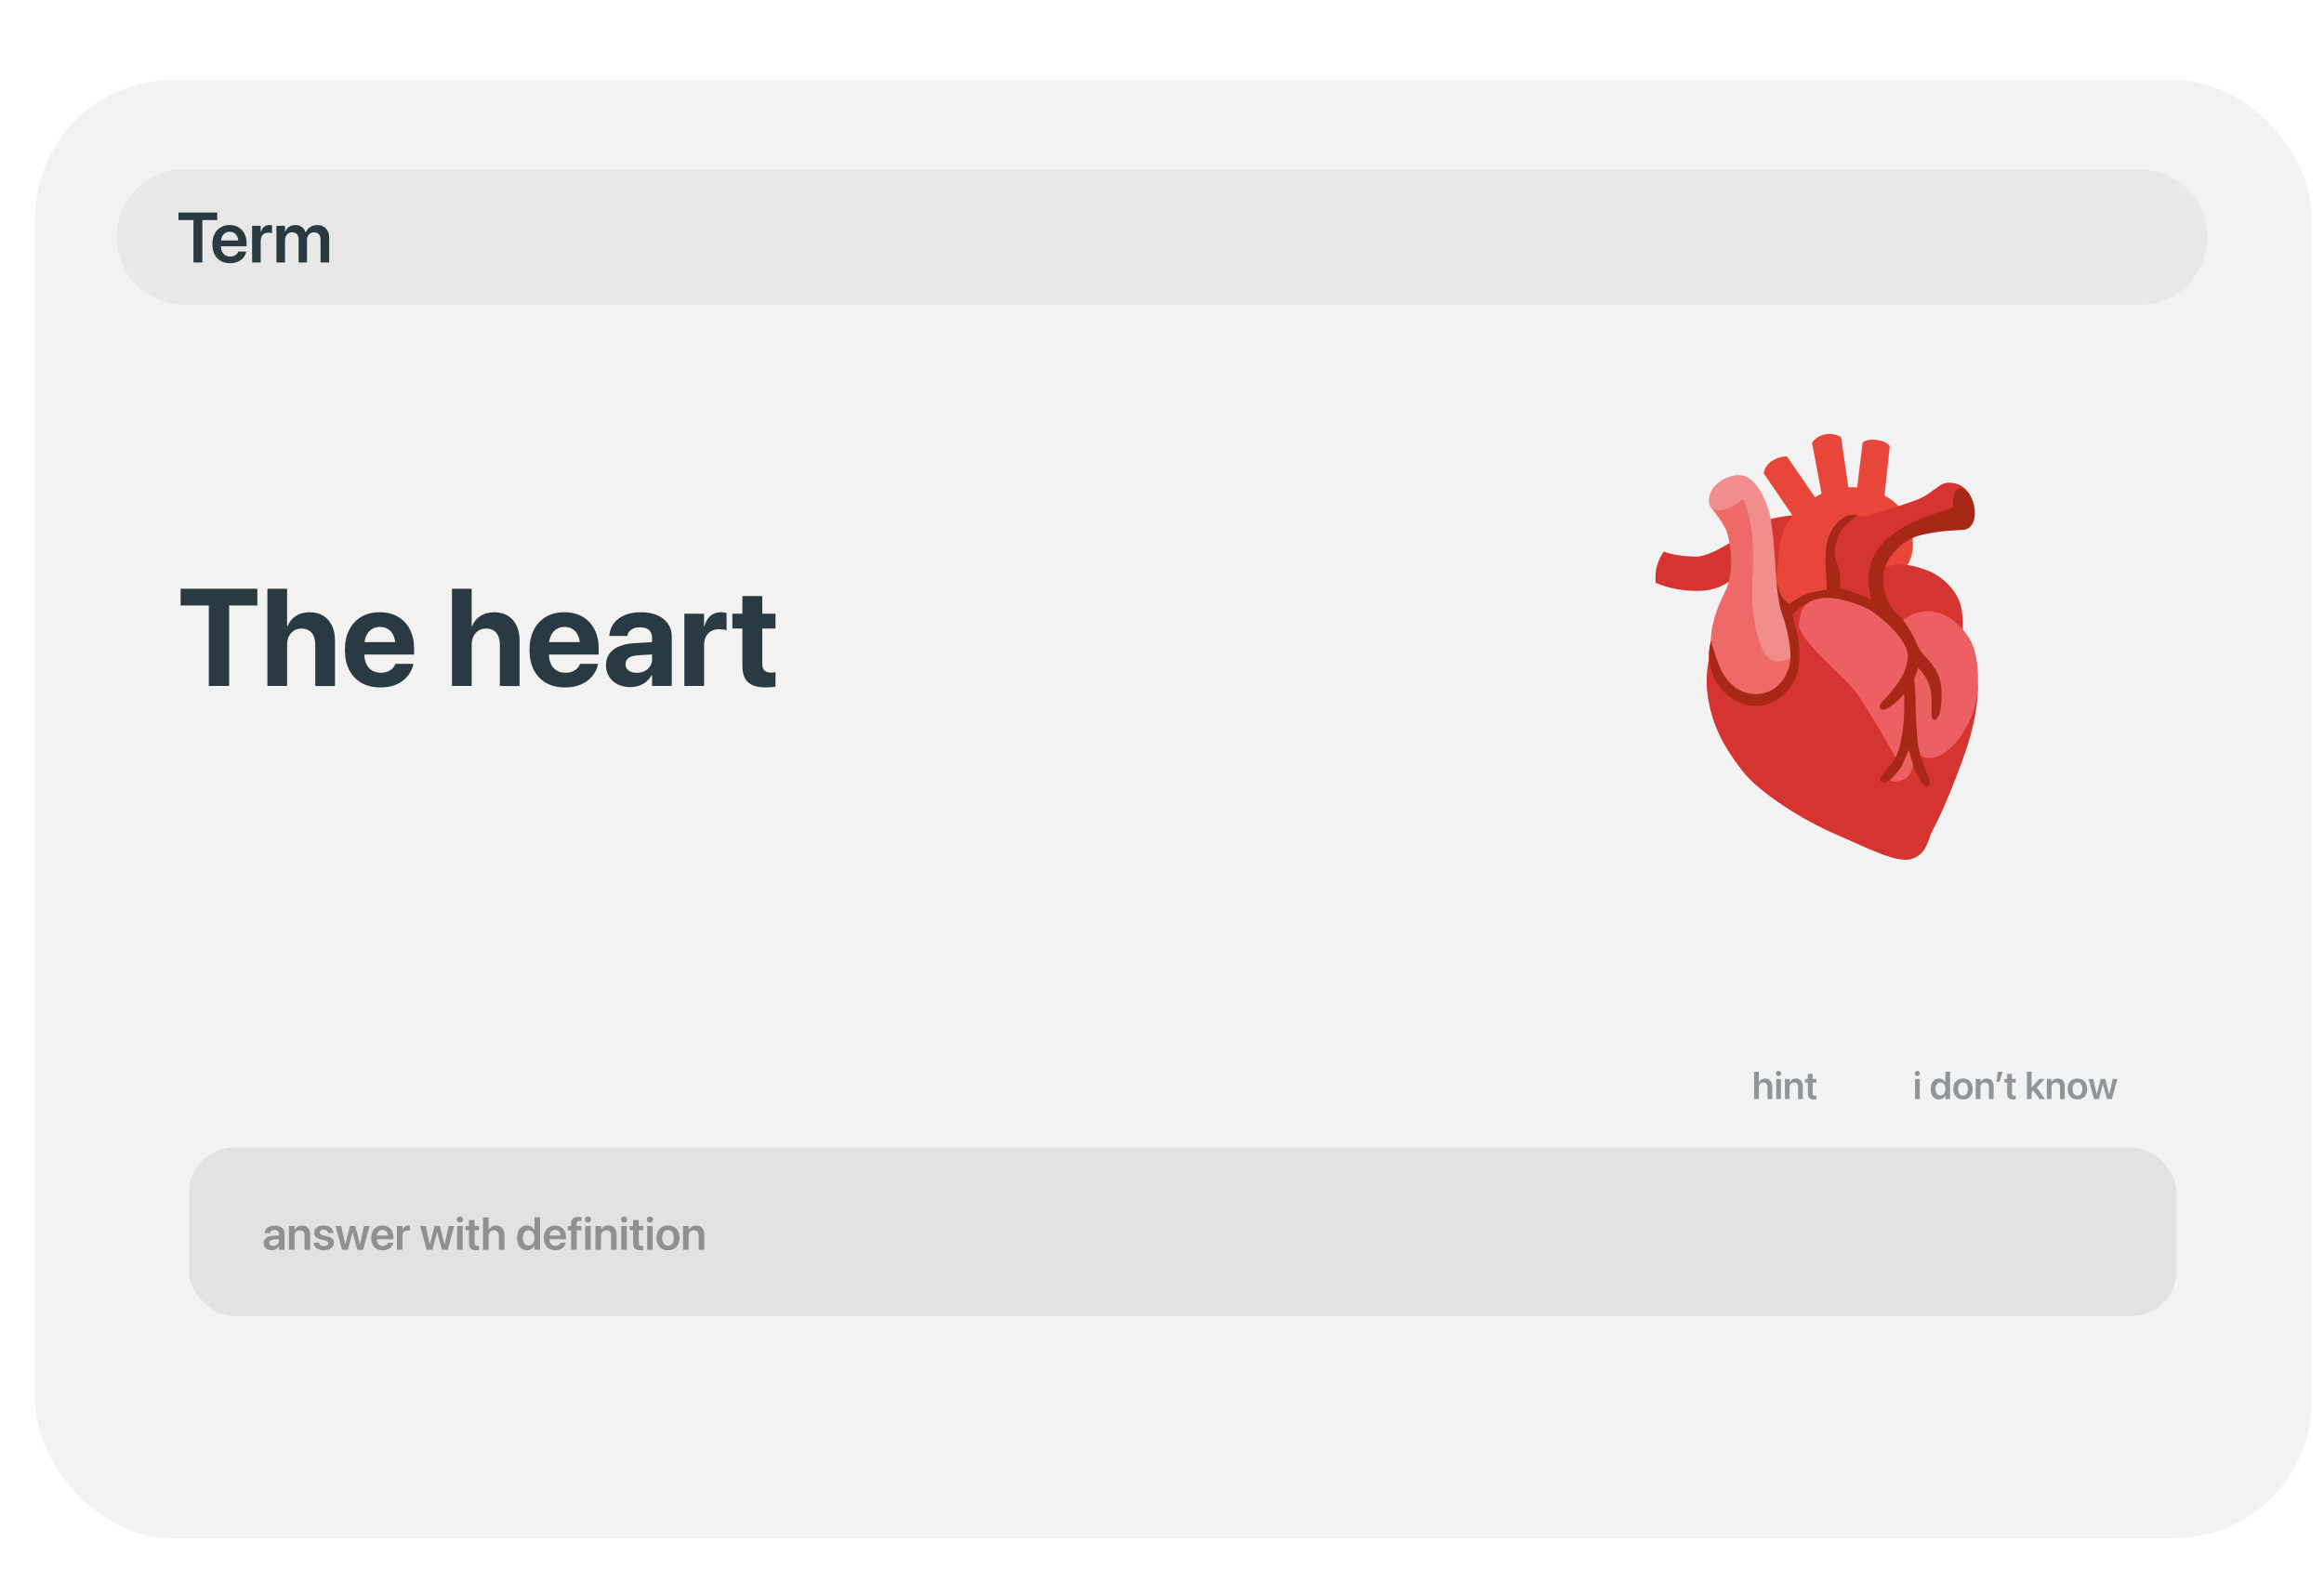 <?xml version="1.0" encoding="UTF-8"?>
<svg id="Laag_1" xmlns="http://www.w3.org/2000/svg" xmlns:xlink="http://www.w3.org/1999/xlink" version="1.1" viewBox="0 0 1417.32 973.06">
  <!-- Generator: Adobe Illustrator 29.7.1, SVG Export Plug-In . SVG Version: 2.1.1 Build 8)  -->
  <defs>
    <style>
      .st0 {
        filter: url(#drop-shadow-1);
      }

      .st1 {
        fill: #ec6063;
      }

      .st2 {
        fill: #f18e8d;
      }

      .st3 {
        opacity: .42;
      }

      .st4 {
        opacity: .5;
      }

      .st5 {
        fill: #1e1e1c;
      }

      .st6 {
        fill: #d53431;
      }

      .st7 {
        fill: #f2f2f2;
      }

      .st8 {
        fill: #e9463a;
      }

      .st9 {
        fill: #ed6a68;
      }

      .st10 {
        fill: #010101;
        isolation: isolate;
        opacity: .07;
      }

      .st11 {
        fill: #a72817;
      }

      .st12 {
        fill: #2a3a42;
      }

      .st13 {
        fill: #e8e8e8;
      }
    </style>
    <filter id="drop-shadow-1" x="6" y="33.06" width="1419" height="921" filterUnits="userSpaceOnUse">
      <feOffset dx="7" dy="7"/>
      <feGaussianBlur result="blur" stdDeviation="5"/>
      <feFlood flood-color="#000" flood-opacity=".35"/>
      <feComposite in2="blur" operator="in"/>
      <feComposite in="SourceGraphic"/>
    </filter>
  </defs>
  <g class="st0">
    <rect class="st7" x="14.42" y="41.83" width="1388.49" height="889.41" rx="84.06" ry="84.06"/>
    <g>
      <rect class="st10" x="108.24" y="692.88" width="1212.2" height="102.8" rx="27.63" ry="27.63"/>
      <g class="st3">
        <path class="st5" d="M158.65,755.53c-.96,0-1.8-.19-2.54-.56s-1.3-.89-1.71-1.54-.61-1.43-.61-2.28v-.02c0-.87.21-1.6.65-2.22.43-.62,1.06-1.1,1.88-1.46s1.81-.57,2.98-.65l5.54-.34v2.26l-5.06.32c-.84.06-1.48.26-1.93.6s-.67.81-.67,1.38h0c0,.61.22,1.08.68,1.41s1.05.51,1.8.51c.65,0,1.24-.13,1.75-.4s.92-.63,1.22-1.09.46-.97.46-1.54v-4.35c0-.74-.23-1.31-.69-1.73s-1.12-.63-1.99-.63c-.81,0-1.45.18-1.93.51-.49.34-.78.78-.9,1.32l-.02.13h-3.14v-.16c.09-.85.37-1.63.88-2.3.5-.68,1.19-1.22,2.09-1.6s1.94-.58,3.17-.58,2.27.2,3.16.6,1.58.96,2.06,1.68.74,1.57.74,2.55v9.97h-3.39v-2.23h-.08c-.28.5-.63.95-1.06,1.31s-.94.67-1.5.87-1.16.3-1.8.3h-.04v-.04h0Z"/>
        <path class="st5" d="M169.24,755.28v-14.5h3.39v2.27h.08c.37-.78.94-1.4,1.67-1.87.74-.47,1.66-.7,2.76-.7,1.6,0,2.83.49,3.69,1.45.88.97,1.31,2.29,1.31,3.96v9.39h-3.4v-8.7c0-1.03-.25-1.82-.72-2.38s-1.2-.84-2.17-.84c-.64,0-1.22.15-1.7.44s-.85.7-1.12,1.23c-.27.53-.4,1.13-.4,1.84v8.42h-3.39Z"/>
        <path class="st5" d="M190.53,755.56c-1.26,0-2.35-.19-3.25-.56s-1.6-.9-2.1-1.58-.82-1.46-.92-2.36v-.13h3.33l.02.13c.13.63.43,1.12.91,1.46s1.16.53,2.02.53c.56,0,1.03-.07,1.43-.21s.7-.34.91-.6c.21-.27.32-.57.32-.94h0c0-.44-.14-.79-.43-1.06s-.82-.49-1.57-.67l-2.41-.54c-.92-.21-1.7-.49-2.31-.87s-1.09-.82-1.39-1.36c-.32-.54-.47-1.17-.47-1.89h0c0-.9.25-1.67.72-2.34s1.16-1.19,2.03-1.55,1.89-.56,3.05-.56,2.23.2,3.09.6,1.52.95,1.99,1.61c.47.68.72,1.43.76,2.27v.15h-3.16v-.11c-.09-.58-.35-1.06-.81-1.44-.46-.39-1.09-.56-1.87-.56-.5,0-.94.07-1.31.22s-.65.35-.84.62-.29.57-.29.94h0c0,.29.07.54.21.76s.35.41.65.56.7.3,1.2.42l2.41.54c1.5.34,2.57.82,3.22,1.44.63.63.96,1.46.96,2.51h0c0,.92-.26,1.73-.78,2.41s-1.24,1.22-2.15,1.6-1.96.56-3.16.56h-.01Z"/>
        <path class="st5" d="M201.59,755.28l-3.94-14.5h3.43l2.44,11.13h.07l2.83-11.13h3.25l2.84,11.13h.07l2.44-11.13h3.37l-3.9,14.5h-3.59l-2.86-10.6h-.07l-2.84,10.6h-3.55,0Z"/>
        <path class="st5" d="M226.36,755.56c-1.45,0-2.7-.3-3.74-.91-1.05-.61-1.85-1.47-2.4-2.6s-.84-2.44-.84-3.97h0c0-1.53.28-2.86.84-4s1.34-2.02,2.37-2.65c1.02-.63,2.22-.95,3.6-.95s2.57.3,3.58.91,1.78,1.46,2.33,2.55c.54,1.1.82,2.37.82,3.83v1.1h-11.84v-2.27h10.22l-1.64,2.12v-1.31c0-.95-.14-1.74-.43-2.37s-.69-1.1-1.2-1.41-1.1-.47-1.77-.47-1.27.16-1.8.49-.94.81-1.23,1.44-.44,1.41-.44,2.33v1.31c0,.89.15,1.64.44,2.27s.71,1.1,1.26,1.44,1.19.5,1.95.5c.56,0,1.06-.09,1.5-.27.43-.18.78-.41,1.06-.69s.47-.58.58-.91l.02-.09h3.18l-.02.15c-.12.56-.34,1.1-.65,1.64s-.75,1.02-1.29,1.44c-.54.43-1.18.77-1.92,1.02s-1.58.37-2.51.37h0l-.02-.02v-.02h-.01Z"/>
        <path class="st5" d="M235.08,755.28v-14.5h3.39v2.5h.08c.22-.88.62-1.57,1.19-2.06.58-.49,1.29-.75,2.13-.75.21,0,.41.01.6.04s.35.06.48.09v3.07c-.14-.06-.33-.11-.58-.14-.25-.04-.53-.06-.82-.06-.63,0-1.19.13-1.66.39s-.82.64-1.06,1.15-.37,1.11-.37,1.84v8.42h-3.39.02-.01Z"/>
        <path class="st5" d="M253.17,755.28l-3.94-14.5h3.43l2.44,11.13h.07l2.83-11.13h3.25l2.84,11.13h.07l2.44-11.13h3.37l-3.9,14.5h-3.59l-2.86-10.6h-.07l-2.84,10.6h-3.55,0Z"/>
        <path class="st5" d="M273.48,738.71c-.53,0-.98-.18-1.34-.55s-.55-.81-.55-1.31.18-.96.55-1.32.81-.54,1.34-.54.99.18,1.36.54.55.81.55,1.32-.18.95-.55,1.31-.82.55-1.36.55ZM271.78,755.28v-14.5h3.4v14.5h-3.4Z"/>
        <path class="st5" d="M283.45,755.56c-1.5,0-2.62-.33-3.36-.98s-1.1-1.73-1.1-3.23v-7.95h-2.06v-2.62h2.06v-3.68h3.46v3.68h2.69v2.62h-2.69v7.68c0,.7.15,1.19.47,1.46s.77.41,1.39.41c.18,0,.33,0,.46-.02s.26-.02.37-.04v2.56c-.2.02-.44.06-.74.08s-.61.04-.97.04h.02Z"/>
        <path class="st5" d="M287.57,755.28v-19.73h3.4v7.68h.07c.39-.88.96-1.55,1.72-2.02s1.68-.71,2.76-.71,1.95.25,2.72.71,1.36,1.15,1.78,2.01.63,1.88.63,3.04v9.03h-3.4v-8.36c0-1.11-.27-1.99-.81-2.62s-1.3-.95-2.27-.95c-.63,0-1.19.15-1.67.46s-.85.72-1.12,1.25-.4,1.16-.4,1.85v8.36h-3.41Z"/>
        <path class="st5" d="M314.38,755.56c-1.22,0-2.28-.3-3.18-.91s-1.59-1.47-2.08-2.61-.74-2.48-.74-4.02h0c0-1.57.25-2.92.74-4.05s1.19-1.99,2.08-2.6,1.95-.91,3.16-.91c.69,0,1.32.11,1.91.34s1.09.54,1.53.96.81.91,1.09,1.5h.08v-7.73h3.39v19.73h-3.39v-2.47h-.08c-.27.57-.62,1.06-1.06,1.47s-.95.72-1.53.95-1.22.34-1.92.34h.01-.01ZM315.41,752.71c.7,0,1.32-.19,1.86-.57s.96-.92,1.25-1.63.46-1.53.46-2.48h0c0-.96-.15-1.79-.46-2.48s-.72-1.24-1.25-1.63-1.16-.57-1.85-.57-1.36.19-1.89.56-.95.91-1.23,1.6-.43,1.52-.43,2.49h0c0,.97.14,1.8.43,2.5s.7,1.24,1.23,1.63,1.17.56,1.89.56h-.01v.02h0Z"/>
        <path class="st5" d="M331.62,755.56c-1.45,0-2.7-.3-3.74-.91s-1.85-1.47-2.4-2.6-.84-2.44-.84-3.97h0c0-1.53.28-2.86.84-4s1.36-2.02,2.37-2.65,2.22-.95,3.6-.95,2.57.3,3.58.91,1.78,1.46,2.33,2.55.82,2.37.82,3.83v1.1h-11.84v-2.27h10.22l-1.64,2.12v-1.31c0-.95-.14-1.74-.43-2.37s-.69-1.1-1.2-1.41-1.1-.47-1.77-.47-1.27.16-1.8.49-.94.81-1.23,1.44-.44,1.41-.44,2.33v1.31c0,.89.15,1.64.44,2.27s.71,1.1,1.26,1.44,1.19.5,1.95.5c.56,0,1.06-.09,1.5-.27s.78-.41,1.06-.69.47-.58.58-.91l.02-.09h3.18l-.02.15c-.12.56-.34,1.1-.65,1.64s-.75,1.02-1.29,1.44-1.18.77-1.92,1.02-1.58.37-2.51.37h-.01l-.02-.02v-.02h0Z"/>
        <path class="st5" d="M341.3,755.28v-11.87h-1.99v-2.62h1.99v-1.38c0-.95.15-1.73.47-2.34s.81-1.06,1.46-1.36,1.51-.44,2.56-.44c.34,0,.67.01,1.01.04s.61.06.82.09v2.37c-.14-.02-.3-.04-.49-.05s-.35-.02-.54-.02c-.67,0-1.16.15-1.47.46s-.47.75-.47,1.34v1.29h2.91v2.62h-2.84v11.87h-3.42Z"/>
        <path class="st5" d="M351.56,738.71c-.53,0-.98-.18-1.34-.55s-.55-.81-.55-1.31.18-.96.55-1.32.81-.54,1.34-.54.99.18,1.36.54.55.81.55,1.32-.18.95-.55,1.31-.82.55-1.36.55ZM349.87,755.28v-14.5h3.4v14.5h-3.4Z"/>
        <path class="st5" d="M356.16,755.28v-14.5h3.39v2.27h.08c.37-.78.94-1.4,1.67-1.87s1.66-.7,2.76-.7c1.6,0,2.83.49,3.69,1.45s1.31,2.29,1.31,3.96v9.39h-3.4v-8.7c0-1.03-.25-1.82-.72-2.38s-1.2-.84-2.17-.84c-.64,0-1.22.15-1.7.44s-.85.7-1.12,1.23-.4,1.13-.4,1.84v8.42h-3.39Z"/>
        <path class="st5" d="M373.59,738.71c-.53,0-.98-.18-1.34-.55s-.55-.81-.55-1.31.18-.96.55-1.32.81-.54,1.34-.54.99.18,1.36.54.55.81.55,1.32-.18.95-.55,1.31-.82.55-1.36.55ZM371.89,755.28v-14.5h3.4v14.5h-3.4Z"/>
        <path class="st5" d="M383.56,755.56c-1.5,0-2.62-.33-3.36-.98s-1.1-1.73-1.1-3.23v-7.95h-2.06v-2.62h2.06v-3.68h3.46v3.68h2.69v2.62h-2.69v7.68c0,.7.15,1.19.47,1.46s.77.41,1.39.41c.18,0,.33,0,.46-.02s.26-.02.37-.04v2.56c-.2.02-.44.06-.74.08s-.61.04-.97.04h.02Z"/>
        <path class="st5" d="M389.37,738.71c-.53,0-.98-.18-1.34-.55s-.55-.81-.55-1.31.18-.96.55-1.32.81-.54,1.34-.54.99.18,1.36.54.55.81.55,1.32-.18.95-.55,1.31-.82.55-1.36.55ZM387.68,755.28v-14.5h3.4v14.5h-3.4Z"/>
        <path class="st5" d="M400.38,755.56c-1.43,0-2.65-.3-3.71-.91s-1.86-1.47-2.44-2.6-.87-2.47-.87-4.03v-.02c0-1.55.29-2.89.88-4.01s1.4-1.99,2.44-2.6,2.27-.91,3.68-.91,2.65.3,3.69.91,1.87,1.47,2.46,2.6.88,2.47.88,4.02v.02c0,1.57-.29,2.91-.87,4.05s-1.39,1.99-2.44,2.6-2.28.9-3.71.9h0v-.02h0ZM400.4,752.82c.72,0,1.34-.19,1.87-.56s.94-.91,1.22-1.64.43-1.58.43-2.6v-.02c0-1.01-.14-1.86-.43-2.57s-.7-1.25-1.24-1.63-1.16-.56-1.88-.56-1.32.19-1.85.56-.95.91-1.25,1.63-.44,1.57-.44,2.57v.02c0,1.02.15,1.88.44,2.6s.71,1.26,1.25,1.64,1.16.56,1.88.56h0Z"/>
        <path class="st5" d="M409.57,755.28v-14.5h3.39v2.27h.08c.37-.78.94-1.4,1.67-1.87s1.66-.7,2.76-.7c1.6,0,2.83.49,3.69,1.45s1.31,2.29,1.31,3.96v9.39h-3.4v-8.7c0-1.03-.25-1.82-.72-2.38s-1.2-.84-2.17-.84c-.64,0-1.22.15-1.7.44s-.85.7-1.12,1.23-.4,1.13-.4,1.84v8.42h-3.39Z"/>
      </g>
    </g>
  </g>
  <g>
    <path class="st12" d="M127.35,418.39v-49.08h-17.19v-10.23h46.78v10.23h-17.19v49.08h-12.42.02Z"/>
    <path class="st12" d="M163.07,418.39v-59.31h12.01v22.86h.25c1.15-2.74,2.88-4.84,5.16-6.31,2.29-1.46,5.07-2.2,8.36-2.2s5.96.7,8.27,2.12,4.08,3.4,5.32,5.99c1.25,2.57,1.87,5.65,1.87,9.21v27.66h-12.04v-25.19c0-3.06-.72-5.47-2.17-7.21s-3.55-2.61-6.29-2.61c-1.75,0-3.29.42-4.58,1.25-1.3.84-2.31,1.99-3.04,3.45-.72,1.46-1.09,3.16-1.09,5.07v25.24h-12.01l-.02-.02h0Z"/>
    <path class="st12" d="M232.03,419.29c-4.49,0-8.36-.92-11.59-2.77-3.24-1.85-5.73-4.49-7.48-7.91s-2.63-7.48-2.63-12.17v-.05c0-4.69.88-8.74,2.63-12.18s4.21-6.09,7.38-7.97c3.17-1.87,6.9-2.82,11.2-2.82s8.02.91,11.15,2.74c3.13,1.82,5.56,4.4,7.27,7.7,1.71,3.32,2.57,7.19,2.57,11.63v3.74h-36.29v-7.6h30.62l-5.72,7.11v-4.64c0-2.57-.4-4.73-1.19-6.48s-1.89-3.05-3.31-3.93-3.05-1.31-4.91-1.31-3.52.46-4.96,1.36-2.56,2.22-3.37,3.96-1.22,3.87-1.22,6.39v4.69c0,2.41.41,4.48,1.22,6.21s1.96,3.05,3.47,3.96c1.51.92,3.3,1.38,5.39,1.38,1.65,0,3.06-.26,4.28-.78,1.2-.51,2.2-1.18,2.96-1.98.77-.79,1.29-1.6,1.57-2.42l.08-.25h11.01l-.13.46c-.33,1.61-.97,3.25-1.93,4.89-.96,1.65-2.26,3.16-3.88,4.52s-3.61,2.47-5.96,3.29-5.09,1.23-8.24,1.23h0Z"/>
    <path class="st12" d="M275.64,418.39v-59.31h12.01v22.86h.25c1.15-2.74,2.88-4.84,5.16-6.31,2.29-1.46,5.07-2.2,8.36-2.2s5.96.7,8.27,2.12,4.08,3.4,5.32,5.99c1.25,2.57,1.87,5.65,1.87,9.21v27.66h-12.04v-25.19c0-3.06-.72-5.47-2.17-7.21s-3.55-2.61-6.29-2.61c-1.75,0-3.29.42-4.58,1.25-1.3.84-2.31,1.99-3.04,3.45s-1.09,3.16-1.09,5.07v25.24h-12.01l-.02-.02h0Z"/>
    <path class="st12" d="M344.62,419.29c-4.49,0-8.36-.92-11.59-2.77-3.24-1.85-5.73-4.49-7.48-7.91s-2.63-7.48-2.63-12.17v-.05c0-4.69.88-8.74,2.63-12.18s4.21-6.09,7.38-7.97c3.17-1.87,6.9-2.82,11.2-2.82s8.02.91,11.15,2.74c3.13,1.82,5.56,4.4,7.27,7.7,1.71,3.32,2.57,7.19,2.57,11.63v3.74h-36.29v-7.6h30.62l-5.72,7.11v-4.64c0-2.57-.4-4.73-1.19-6.48s-1.89-3.05-3.31-3.93-3.05-1.31-4.91-1.31-3.52.46-4.96,1.36-2.56,2.22-3.37,3.96-1.22,3.87-1.22,6.39v4.69c0,2.41.41,4.48,1.22,6.21s1.96,3.05,3.47,3.96c1.51.92,3.3,1.38,5.39,1.38,1.65,0,3.06-.26,4.28-.78,1.2-.51,2.2-1.18,2.96-1.98.77-.79,1.29-1.6,1.57-2.42l.08-.25h11.01l-.13.46c-.33,1.61-.97,3.25-1.93,4.89-.96,1.65-2.26,3.16-3.88,4.52s-3.61,2.47-5.96,3.29-5.09,1.23-8.24,1.23h0Z"/>
    <path class="st12" d="M384.4,419.1c-2.93,0-5.52-.57-7.75-1.71-2.23-1.13-3.97-2.71-5.21-4.72-1.25-2.01-1.87-4.31-1.87-6.89v-.08c0-2.69.67-4.98,2.01-6.89s3.3-3.4,5.86-4.5,5.67-1.77,9.31-2.01l17.19-1.06v7.48l-15.37,1.03c-2.3.14-4.06.67-5.26,1.6s-1.81,2.17-1.81,3.74v.08c0,1.61.62,2.89,1.85,3.8,1.23.92,2.89,1.38,4.97,1.38,1.78,0,3.38-.35,4.79-1.05,1.41-.7,2.53-1.66,3.33-2.88.81-1.22,1.22-2.58,1.22-4.09v-13.4c0-1.94-.62-3.48-1.85-4.61s-3.03-1.68-5.39-1.68-4.03.46-5.34,1.38-2.13,2.09-2.42,3.52l-.08.37h-11.01l.05-.49c.25-2.71,1.16-5.12,2.74-7.24,1.58-2.1,3.76-3.76,6.57-4.96s6.15-1.79,10.01-1.79,7.11.61,9.9,1.82,4.97,2.93,6.51,5.16c1.54,2.22,2.33,4.81,2.33,7.76v30.21h-12.01v-6.54h-.25c-.85,1.48-1.92,2.77-3.2,3.86-1.29,1.1-2.76,1.93-4.42,2.5s-3.45.87-5.37.87h0l-.03.03h0Z"/>
    <path class="st12" d="M417.36,418.39v-44.06h12.01v7.68h.25c.65-2.71,1.85-4.82,3.58-6.32s3.88-2.26,6.45-2.26c.65,0,1.29.05,1.89.13s1.12.19,1.57.33v10.6c-.49-.22-1.12-.39-1.89-.51s-1.59-.19-2.47-.19c-1.98,0-3.66.39-5.05,1.15-1.4.77-2.47,1.89-3.2,3.37s-1.11,3.29-1.11,5.42v24.66h-12.03Z"/>
    <path class="st12" d="M467.14,419.29c-4.88,0-8.5-1.03-10.85-3.09-2.36-2.06-3.53-5.44-3.53-10.15v-22.69h-6.13v-9.04h6.13v-10.77h12.12v10.77h8.06v9.04h-8.06v21.37c0,2.06.46,3.48,1.38,4.29s2.28,1.22,4.09,1.22c.55,0,1.03-.02,1.44-.06s.79-.09,1.15-.14v8.79c-.65.11-1.47.21-2.44.3s-2.09.14-3.36.14h0v.02Z"/>
  </g>
  <g>
    <path class="st6" d="M1014.8,336.42s-2.47,2.86-4.12,8.21-.92,10.79-.92,10.79c0,0,8.25,4.31,22.04,4.92,11.35.5,17.4-1.53,26.04-7.86s23.32,3.85,29.95,6.93,65.63,25.88,65.63,25.88l42.93,2.67s1.64-4.72,0-16.02c-1.64-11.29-11.9-20.33-19.91-23.6-8.01-3.29-13.15-3.69-13.15-3.69l-52.4-30.81s-14.44-1.01-29.17,2.26c-11.07,2.47-34.48,23.83-48.05,23.41-13.56-.42-18.88-3.09-18.88-3.09h.01Z"/>
    <path class="st8" d="M1110.78,300.39l-5.69-30.43s2.71-4.17,8.16-5.1c5.45-.92,9.54,1.75,9.54,1.75l5.14,35.23h4.12l3.89-31.83s2.26-2.67,9.14-1.6c6.37,1.01,7.41,3.87,7.41,3.87l-3.5,32.73-36.76,15.51-16.22-1.95-20.44-29.88s.61-5.03,5.65-7.9c5.04-2.88,8.62-2.36,8.62-2.36l19.51,28.44,1.75-1.75-.35-4.72h.03,0Z"/>
    <path class="st8" d="M1146.2,347.39s4.47-2.36,9.76-2.86,7.28.11,7.28.11c0,0,7.66-10.02,0-27.87s-32.44-22.49-45.99-18.03c-13.54,4.47-30.35,15.09-32.19,36.65-1.84,21.55-2.47,32.64-2.47,32.64l13.08,6.78,51.39-8.06-.88-19.36h.02,0Z"/>
    <path class="st6" d="M1131.62,314.3s4,1.84,10.87-.61c8.21-2.93,23.41-7.24,29.25-10.02s10.79-8.01,14.18-8.93,11.8-.46,15.79,7.86-3.17,15.56-3.17,15.56l-37.59,9.24-13.87,15.09-3.39,15.09v12.93l62.49,47.76s.96,15.99-7.66,40.63-16.3,40.98-19.66,47.15c-3.37,6.17-3.22,13.87-12.08,17.55-8.86,3.69-26.74-5.85-47.37-14.79-20.63-8.93-46.82-25.56-56.97-38.81s-18.8-27.11-21.24-47.73,6.78-41.9,16.93-47.43c10.17-5.53,34.2-4.31,34.2-4.31,0,0,1.4-2.78,11-5.85,9.6-3.06,16.08-4,16.08-4l-2.47-16.32,1.73-18.62,12.95-11.42h-.01v-.02h.01Z"/>
    <path class="st1" d="M1158.84,379.43s8.01-7.7,19.71-6.48c11.7,1.23,22.97,13.54,25.73,24.03,2.78,10.48,2.71,24.43,0,34.5-2.36,8.82-13.33,30.81-27.89,30.81-6.78,0-8.82-5.42-9.27-7.94-.46-2.54,3.52,17.17-6.43,21.18-9.47,3.81-8.21-2.47-8.21-2.47l4.2-9.84s-17.96-32.59-26.28-42.78c-8.31-10.17-34.09-30.54-33.17-40.08.92-9.54,3.39-13.54,12.63-15.4,9.24-1.84,20.33,0,20.33,0l17.63,8.94,11.02,5.53h0Z"/>
    <path class="st9" d="M1093.84,397.81s-5.34,9.45-12.53,0c-7.18-9.45-13.15-18.27-12.53-38.59.61-20.33,1.64-30.58-1.03-41.26s-3.52-16.8-3.52-16.8l-7.15,6.76-6.8,1.61-4.51-2.46s-3.89.61-2.46,2.26,6.76,8.64,9.01,13.13c2.98,5.95,5.95,26.08-.26,38.39-7.48,14.86-10.02,27.11-8.21,39.64,1.36,9.34,11.42,21.35,11.42,21.35l7.48,5.34,16.85-1.45,13.15-13.76,1.1-14.18h-.01v.02h0Z"/>
    <path class="st2" d="M1062.23,289.9c-6.68-.98-16.1,3.81-18.86,10.17-2.58,5.9-1.25,12.21,6.3,10.98,7.55-1.23,11.38-5.25,12.78-6.48s5.27,13.26,6.17,21.87c.92,8.62.13,28.53,0,35.58-.18,9.65,2.58,35.05,11.38,40.17,6.13,3.57,10.87-1.2,14.88-1.73l-1.64-13.5-6.48-20.17s-.68-.88-2.36-5.14c-1.68-4.27-1.79-32.64-4.88-47.08-1.96-9.21-8.49-23.37-17.28-24.68h-.02,0Z"/>
    <path class="st11" d="M1192.1,300.42c-1.25,1.95-1.08,9.24-1.08,9.24,0,0-19.26,5.8-28.33,10.83-9.08,5.03-19.16,12.67-22.1,24.83s1.08,20.54,1.08,20.54c0,0-5.97-2.76-10.87-4.47-4.2-1.46-8.27-2.31-8.27-2.31,0,0-.35-9.54-1.11-12.47s-2.63-6.32-2.63-10.02,2.21-10.32,5.14-14.38c2.63-3.64,8.58-7.63,8.58-7.63,0,0-.3-.43-2.67-.53-4.88-.22-11.5,5.14-14.57,13.15-3.09,8.01-1.68,20.11-1.53,25.4.11,3.54.3,7.06.3,7.06,0,0-6.17.78-10.7,2.03-4.55,1.23-12.25,6.78-12.25,6.78,0,0-2.47-1.75-4.16-4.35-1.64-2.54-3.52-9.17-3.52-9.17,0,0,1.05,13.23,3.52,19.84,2.47,6.63,6.48,22.55,4.47,30.81-2.78,11.4-10.87,17.61-20.44,17.77s-16.6-6.1-20.74-13.54c-3.09-5.58-6.83-19.08-6.83-19.08,0,0-1.46,5.38-1.25,10.09.22,4.7,2.47,15.92,11.82,23.41,8.27,6.63,14.64,6.45,19.56,6.15,9.08-.57,20.28-9.61,22.88-21.01,2.61-11.4-.11-21.82-.88-25.21-.76-3.39-2.47-9.39-2.47-9.39,0,0,7.7-8.16,16.78-9.84,9.07-1.68,24.63,3.39,31.41,7.7s23.22,18.23,22.27,28.55c-.95,10.32-7.51,17.4-10.11,20.74-3.44,4.42-7.96,7.51-6.93,9.69,1.46,3.13,6.02-.3,9.39-2.93,3.39-2.63,7.86-8.31,10.02-11.85s4-9.49,4-9.49c0,0,5.53,4.82,7.4,13.08,1.84,8.27-.92,19.21,2.63,18.6,3.54-.61,4.75-10.64,4-19.86-.75-9.06-6.32-15.12-9.39-18.27-3.06-3.16-4.62-6.06-4.62-6.06,0,0-5.62-14.31-12.53-20.04-8.93-7.4-10.98-24-6.72-31.57,5.55-9.87,13.36-15.32,22.34-17.24,12.63-2.71,18.83-2.31,24.61-2.86,5.05-.48,7.44-6.21,6.68-12.53s-3.69-10.97-7-12.4c-2.67-1.18-4.42,1.05-5.19,2.23h0v-.02h0Z"/>
    <path class="st11" d="M1161.19,418.55s.5,13.54-.3,22.49c-.83,8.93-2.56,17.65-6.17,23.41-2.43,3.89-6.76,7.4-7.9,9.76-1.23,2.49,1.33,4.09,4,2.56s7.28-6.06,9.45-10.57c1.13-2.36,3.81-8.93,3.81-8.93,0,0,2.78,10.79,4.51,13.87,1.75,3.09,4.42,9.45,7.18,8.21s-.25-6.2-1.03-8.31c-.98-2.63-3.29-8.84-4.51-14.06s-1.96-23.08-1.96-27.81-.61-15.42-1.53-19.31-5.53,8.71-5.53,8.71h0l-.02-.02h0Z"/>
  </g>
  <g class="st4">
    <path class="st12" d="M1169.34,656.32c-.44,0-.83-.15-1.13-.47s-.47-.68-.47-1.11.15-.81.47-1.11.69-.46,1.13-.46.84.15,1.15.46.47.68.47,1.11-.15.81-.47,1.11-.69.47-1.15.47ZM1167.91,670.34v-12.26h2.88v12.26h-2.88Z"/>
    <path class="st12" d="M1182.54,670.58c-1.03,0-1.93-.26-2.69-.77s-1.34-1.25-1.75-2.2c-.41-.96-.62-2.09-.62-3.4h0c0-1.33.21-2.47.62-3.41s1.01-1.68,1.75-2.2,1.65-.77,2.68-.77c.58,0,1.12.09,1.61.28s.92.46,1.3.81.68.77.91,1.26h.07v-6.54h2.86v16.69h-2.86v-2.08h-.07c-.22.49-.53.9-.9,1.24-.37.34-.81.61-1.3.79s-1.03.28-1.63.28h.01v.02h0ZM1183.4,668.16c.6,0,1.12-.16,1.58-.49s.81-.78,1.06-1.38.39-1.29.39-2.09h0c0-.82-.13-1.51-.39-2.1-.26-.58-.61-1.05-1.06-1.37-.46-.33-.97-.49-1.57-.49s-1.15.16-1.6.48c-.46.32-.8.77-1.04,1.36s-.36,1.29-.36,2.1h0c0,.82.12,1.52.36,2.12s.58,1.05,1.04,1.37.98.48,1.6.48v.02h-.01Z"/>
    <path class="st12" d="M1197.15,670.58c-1.2,0-2.24-.26-3.13-.77s-1.58-1.25-2.07-2.2-.74-2.09-.74-3.4v-.02c0-1.31.25-2.44.74-3.39s1.18-1.68,2.07-2.2,1.93-.77,3.11-.77,2.24.26,3.13.77,1.58,1.24,2.08,2.2c.49.95.74,2.08.74,3.4v.02c0,1.32-.25,2.47-.74,3.41s-1.18,1.68-2.07,2.2-1.93.76-3.13.76h.01ZM1197.16,668.26c.61,0,1.13-.15,1.59-.48.44-.32.8-.78,1.04-1.38s.36-1.33.36-2.2v-.02c0-.85-.13-1.58-.37-2.17s-.6-1.06-1.05-1.38-.98-.48-1.59-.48-1.12.16-1.57.48c-.46.32-.81.77-1.05,1.38-.25.6-.37,1.32-.37,2.17v.02c0,.85.13,1.59.37,2.2s.6,1.06,1.05,1.38.98.48,1.59.48h0Z"/>
    <path class="st12" d="M1204.93,670.34v-12.26h2.86v1.92h.07c.32-.67.78-1.19,1.41-1.59s1.4-.58,2.33-.58c1.34,0,2.4.41,3.13,1.23s1.11,1.94,1.11,3.36v7.94h-2.88v-7.35c0-.88-.2-1.54-.61-2.02s-1.02-.71-1.84-.71c-.55,0-1.03.13-1.44.37s-.72.6-.95,1.04c-.22.44-.34.96-.34,1.55v7.11h-2.88.03,0Z"/>
    <path class="st12" d="M1217.54,659.78l.9-6.13h2.79l-1.7,6.13h-2,0Z"/>
    <path class="st12" d="M1227.87,670.58c-1.27,0-2.22-.28-2.84-.83s-.94-1.46-.94-2.72v-6.72h-1.73v-2.22h1.73v-3.11h2.92v3.11h2.28v2.22h-2.28v6.49c0,.6.13,1.01.4,1.23s.65.34,1.17.34c.14,0,.28,0,.39-.01s.22-.02.32-.02v2.16c-.18.02-.37.05-.62.07s-.51.04-.82.04h.02v-.03h0Z"/>
    <path class="st12" d="M1236.14,670.34v-16.69h2.86v16.69h-2.86ZM1238.6,666.53v-3.36h.49l4.58-5.09h3.32l-5.72,6.21h-.54l-2.14,2.23h.01ZM1243.87,670.34l-4.1-5.58,1.84-2.13,5.59,7.7h-3.33Z"/>
    <path class="st12" d="M1248.3,670.34v-12.26h2.86v1.92h.07c.32-.67.78-1.19,1.41-1.59s1.4-.58,2.33-.58c1.34,0,2.4.41,3.13,1.23s1.11,1.94,1.11,3.36v7.94h-2.88v-7.35c0-.88-.2-1.54-.61-2.02s-1.02-.71-1.84-.71c-.55,0-1.03.13-1.44.37s-.72.6-.95,1.04c-.22.44-.34.96-.34,1.55v7.11h-2.88.03,0Z"/>
    <path class="st12" d="M1266.95,670.58c-1.2,0-2.24-.26-3.13-.77s-1.58-1.25-2.07-2.2-.74-2.09-.74-3.4v-.02c0-1.31.25-2.44.74-3.39s1.18-1.68,2.07-2.2,1.93-.77,3.11-.77,2.24.26,3.13.77,1.58,1.24,2.08,2.2c.49.95.74,2.08.74,3.4v.02c0,1.32-.25,2.47-.74,3.41s-1.18,1.68-2.07,2.2-1.93.76-3.13.76h.01ZM1266.96,668.26c.61,0,1.13-.15,1.59-.48.44-.32.8-.78,1.04-1.38s.36-1.33.36-2.2v-.02c0-.85-.13-1.58-.37-2.17s-.6-1.06-1.05-1.38-.98-.48-1.59-.48-1.12.16-1.57.48c-.46.32-.81.77-1.05,1.38-.25.6-.37,1.32-.37,2.17v.02c0,.85.13,1.59.37,2.2s.6,1.06,1.05,1.38.98.48,1.59.48h0Z"/>
    <path class="st12" d="M1277.06,670.34l-3.33-12.26h2.89l2.07,9.41h.06l2.4-9.41h2.76l2.41,9.41h.06l2.07-9.41h2.84l-3.31,12.26h-3.03l-2.42-8.97h-.06l-2.41,8.97h-3,0Z"/>
  </g>
  <g class="st4">
    <path class="st12" d="M1069.78,670.34v-16.69h2.88v6.49h.06c.33-.74.81-1.31,1.45-1.71s1.43-.6,2.33-.6,1.66.2,2.3.61,1.15.97,1.51,1.71c.35.72.54,1.59.54,2.57v7.63h-2.88v-7.07c0-.94-.23-1.68-.68-2.21-.46-.54-1.1-.81-1.92-.81-.54,0-1.02.13-1.41.39-.41.26-.72.61-.95,1.06-.22.46-.34.97-.34,1.57v7.07h-2.89Z"/>
    <path class="st12" d="M1084.67,656.32c-.44,0-.83-.15-1.13-.47s-.47-.68-.47-1.11.15-.81.47-1.11.69-.46,1.13-.46.84.15,1.15.46.47.68.47,1.11-.15.81-.47,1.11-.69.47-1.15.47ZM1083.24,670.34v-12.26h2.88v12.26h-2.88Z"/>
    <path class="st12" d="M1088.56,670.34v-12.26h2.86v1.92h.07c.32-.67.78-1.19,1.41-1.59s1.4-.58,2.33-.58c1.34,0,2.4.41,3.13,1.23s1.11,1.94,1.11,3.36v7.94h-2.88v-7.35c0-.88-.2-1.54-.61-2.02s-1.02-.71-1.84-.71c-.55,0-1.03.13-1.44.37s-.72.6-.95,1.04c-.22.44-.34.96-.34,1.55v7.11h-2.88.03,0Z"/>
    <path class="st12" d="M1106.33,670.58c-1.27,0-2.22-.28-2.84-.83s-.94-1.46-.94-2.72v-6.72h-1.73v-2.22h1.73v-3.11h2.92v3.11h2.28v2.22h-2.28v6.49c0,.6.13,1.01.4,1.23s.65.34,1.17.34c.14,0,.28,0,.39-.01s.22-.02.32-.02v2.16c-.18.02-.37.05-.62.07s-.51.04-.82.04h.02v-.03h0Z"/>
  </g>
  <g>
    <path class="st13" d="M112.46,103.27h1192.4c22.84,0,41.35,18.51,41.35,41.34h0c0,22.83-18.51,41.35-41.35,41.35H112.46c-22.84,0-41.35-18.51-41.35-41.35h0c0-22.83,18.51-41.34,41.35-41.34Z"/>
    <g>
      <path class="st12" d="M117.98,160.09v-25.87h-9.12v-4.58h23.64v4.58h-9.1v25.87h-5.42Z"/>
      <path class="st12" d="M140.28,160.53c-2.24,0-4.16-.47-5.77-1.41s-2.85-2.28-3.7-4.01c-.86-1.73-1.29-3.78-1.29-6.14v-.02c0-2.35.43-4.4,1.3-6.15s2.08-3.11,3.65-4.08,3.42-1.46,5.56-1.46,3.96.47,5.52,1.4c1.55.94,2.75,2.25,3.59,3.94s1.26,3.66,1.26,5.91v1.69h-18.27v-3.5h15.76l-2.53,3.27v-2.03c0-1.46-.23-2.68-.68-3.65s-1.07-1.7-1.86-2.18c-.79-.49-1.7-.73-2.72-.73s-1.97.25-2.77.75c-.81.5-1.44,1.24-1.9,2.23-.46.98-.69,2.18-.69,3.59v2.03c0,1.36.23,2.53.69,3.49s1.11,1.7,1.95,2.22,1.85.77,3.02.77c.87,0,1.64-.14,2.3-.41s1.21-.63,1.64-1.07.73-.91.9-1.41l.04-.15h4.9l-.04.23c-.18.86-.52,1.7-1.01,2.52-.49.82-1.15,1.56-1.98,2.23-.83.66-1.81,1.19-2.95,1.57s-2.43.58-3.88.58l-.04-.02h0Z"/>
      <path class="st12" d="M153.75,160.09v-22.37h5.23v3.86h.13c.34-1.35.95-2.41,1.85-3.18.89-.77,1.99-1.15,3.28-1.15.32,0,.63.02.93.06.3.04.54.09.74.15v4.75c-.21-.08-.51-.15-.9-.21-.39-.06-.81-.08-1.26-.08-.98,0-1.84.2-2.55.6-.72.4-1.27.99-1.65,1.76-.38.77-.57,1.72-.57,2.83v12.98h-5.23Z"/>
      <path class="st12" d="M168.58,160.09v-22.37h5.23v3.59h.13c.46-1.22,1.25-2.21,2.34-2.94s2.38-1.11,3.86-1.11c1.04,0,1.98.18,2.81.54s1.54.87,2.12,1.54,1.01,1.48,1.28,2.44h.11c.37-.93.89-1.73,1.57-2.4.68-.67,1.48-1.19,2.41-1.56.92-.37,1.92-.56,2.99-.56,1.48,0,2.76.31,3.85.94,1.09.63,1.94,1.5,2.55,2.62s.92,2.43.92,3.94v15.34h-5.25v-14.05c0-.93-.15-1.72-.46-2.36-.31-.65-.76-1.14-1.35-1.48-.59-.34-1.32-.51-2.19-.51s-1.59.19-2.23.58-1.14.93-1.5,1.61c-.36.69-.54,1.48-.54,2.38v13.82h-5.11v-14.33c0-.84-.16-1.57-.49-2.17-.32-.6-.78-1.07-1.37-1.4-.59-.33-1.29-.5-2.11-.5s-1.59.2-2.24.61c-.65.41-1.16.96-1.53,1.67-.37.7-.56,1.51-.56,2.43v13.7h-5.24Z"/>
    </g>
  </g>
</svg>